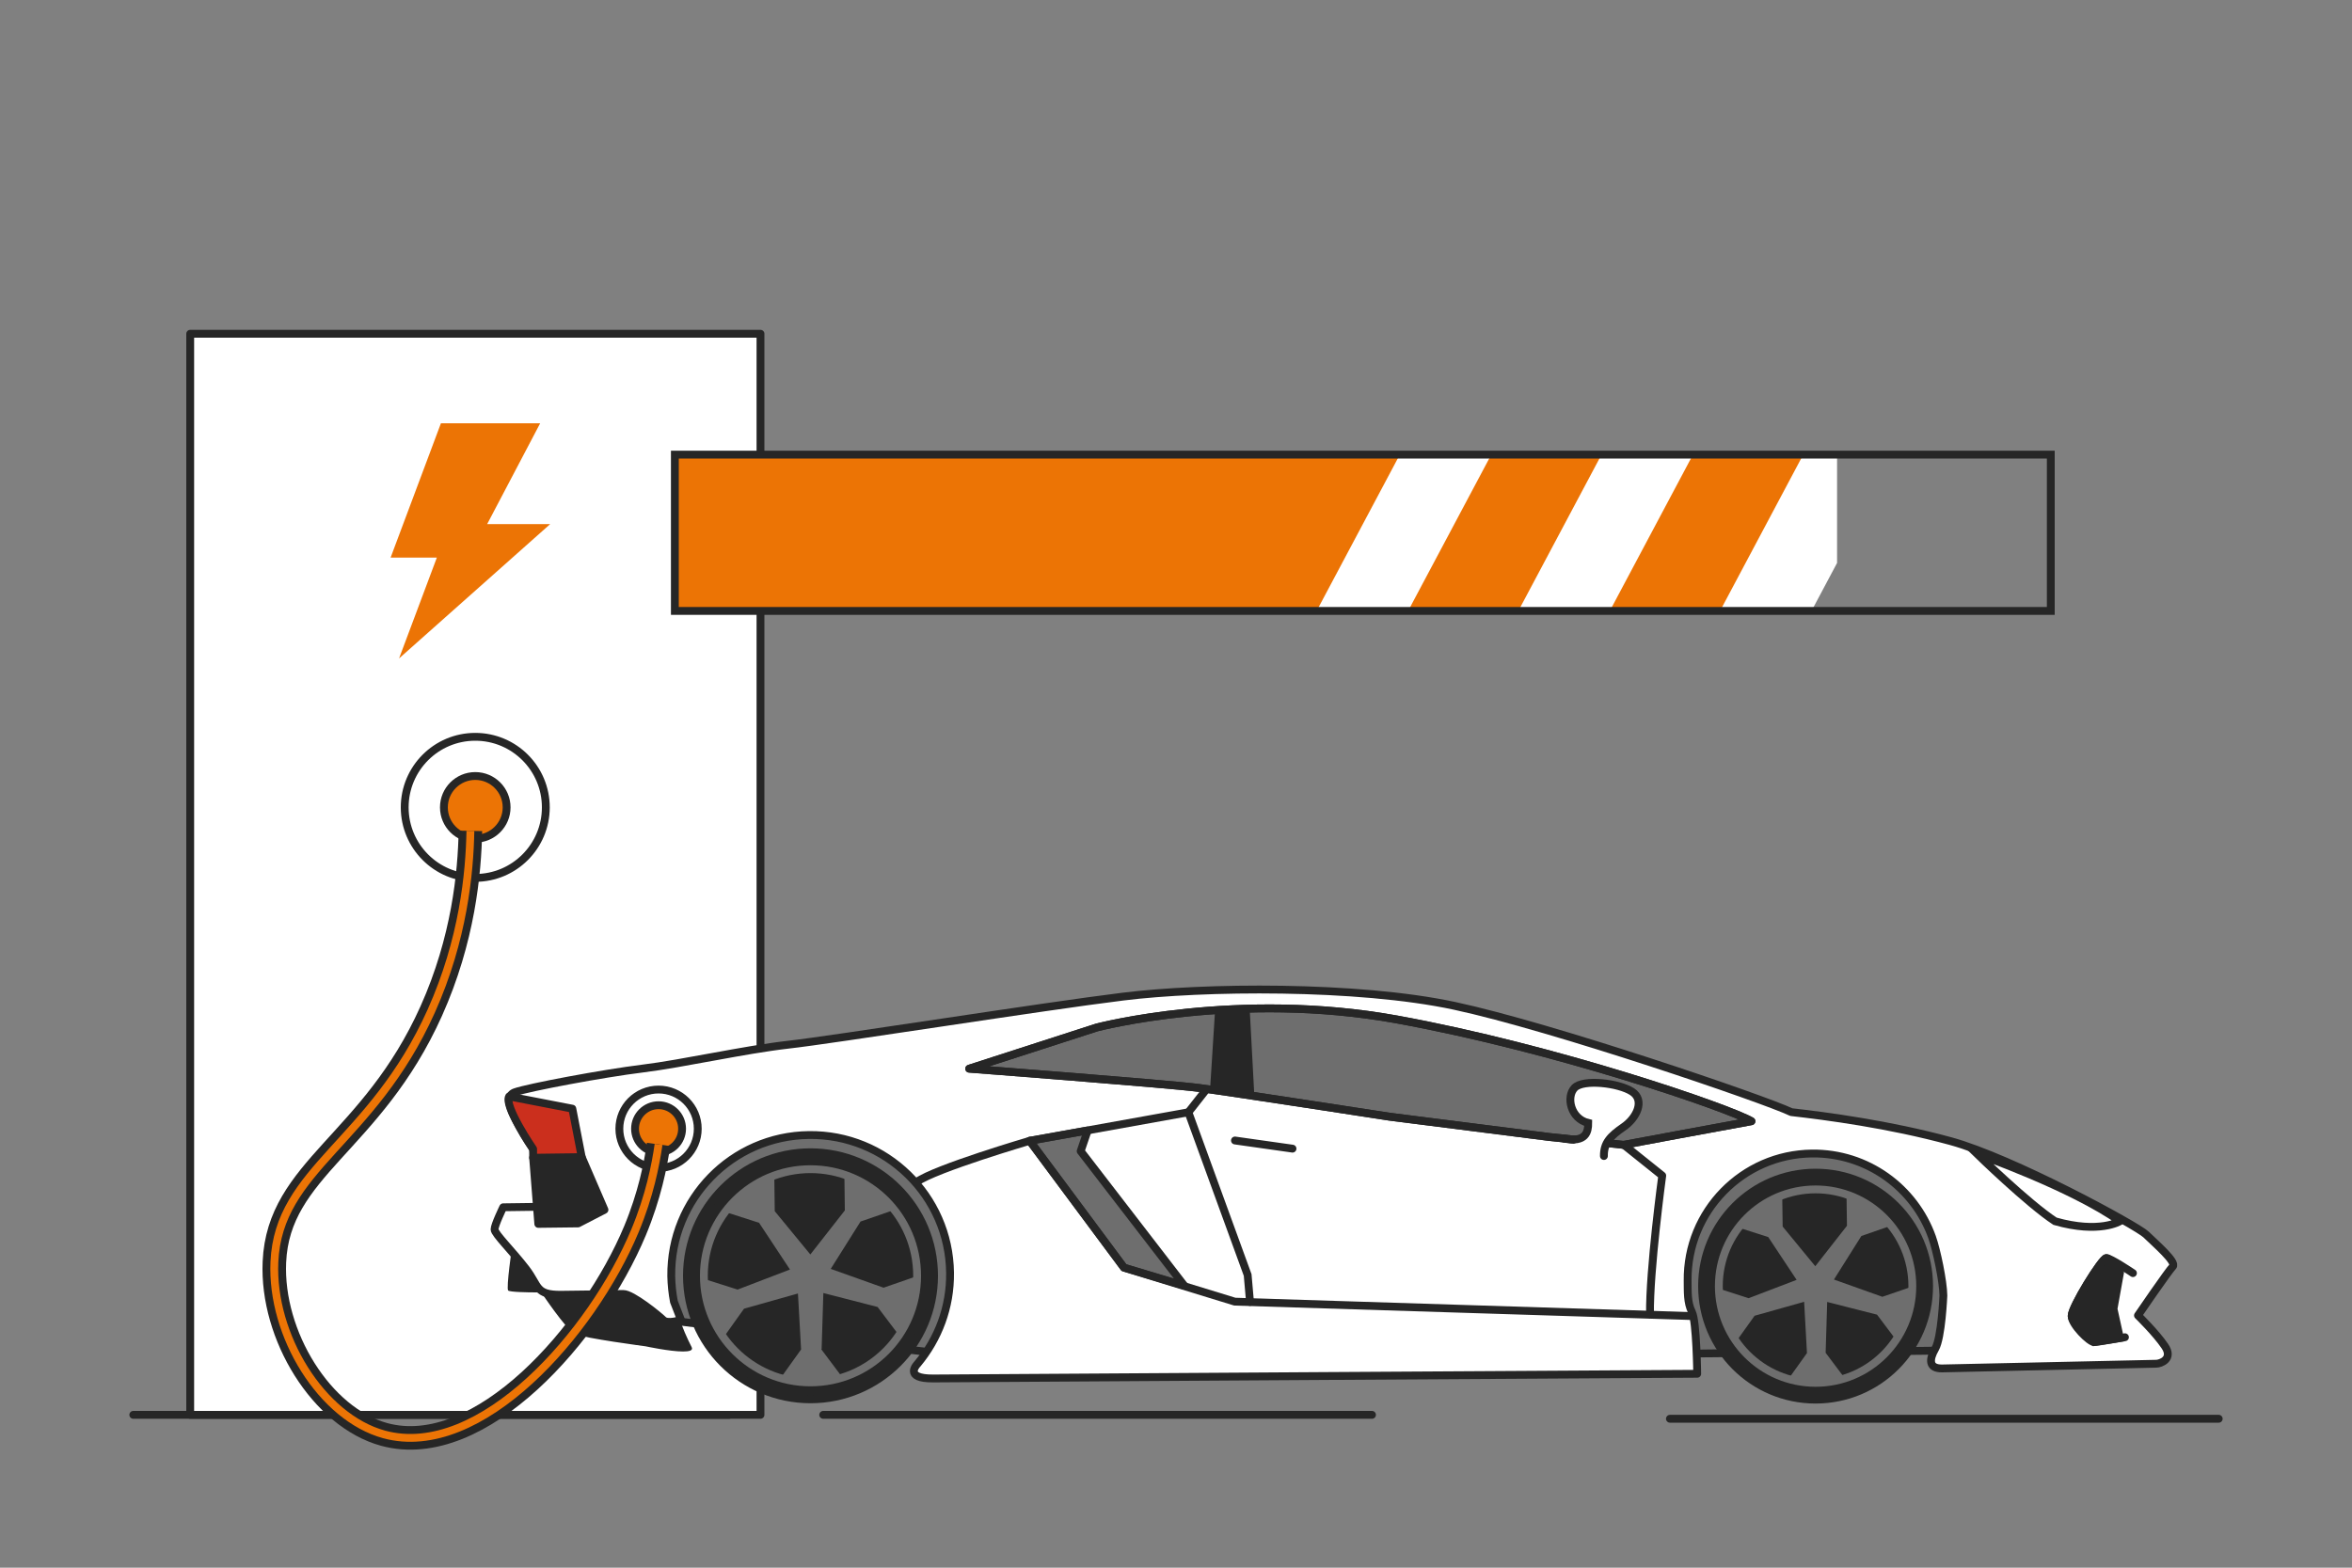 <?xml version="1.0" encoding="UTF-8"?>
<svg id="Ebene_1" data-name="Ebene 1" xmlns="http://www.w3.org/2000/svg" xmlns:xlink="http://www.w3.org/1999/xlink" viewBox="0 0 150 100">
  <rect x="0" y="0" width="150" height="100" fill="#808080" stroke="none"/>
  <defs>
    <style>
      .cls-1, .cls-2, .cls-3, .cls-4, .cls-5, .cls-6, .cls-7, .cls-8, .cls-9, .cls-10, .cls-11, .cls-12, .cls-13, .cls-14 {
        stroke-width: .5px;
      }

      .cls-1, .cls-2, .cls-3, .cls-4, .cls-5, .cls-7, .cls-15, .cls-8, .cls-9, .cls-10, .cls-11, .cls-12, .cls-14 {
        stroke: #262626;
      }

      .cls-1, .cls-2, .cls-4, .cls-16, .cls-6, .cls-15, .cls-13 {
        fill: none;
      }

      .cls-1, .cls-4, .cls-5, .cls-6, .cls-15, .cls-8, .cls-9, .cls-11, .cls-13, .cls-14 {
        stroke-miterlimit: 10;
      }

      .cls-2, .cls-3, .cls-4, .cls-5, .cls-6, .cls-7, .cls-9, .cls-10, .cls-12 {
        stroke-linecap: round;
      }

      .cls-2, .cls-3, .cls-7, .cls-10, .cls-12 {
        stroke-linejoin: round;
      }

      .cls-17, .cls-3, .cls-9 {
        fill: #fff;
      }

      .cls-18, .cls-5, .cls-11, .cls-12 {
        fill: #262626;
      }

      .cls-6 {
        stroke: #6e6e6e;
      }

      .cls-7, .cls-19, .cls-14 {
        fill: #6e6e6e;
      }

      .cls-15 {
        stroke-width: 1.5px;
      }

      .cls-8, .cls-20 {
        fill: #ec7405;
      }

      .cls-10 {
        fill: #cb2f1d;
      }

      .cls-13 {
        stroke: #ec7405;
      }

      .cls-21 {
        clip-path: url(#clippath);
      }
    </style>
    <clipPath id="clippath">
      <rect class="cls-16" x="62.91" y="29.08" width="54.25" height="9.97"/>
    </clipPath>
  </defs>
  <rect class="cls-3" x="12.13" y="21.29" width="36.37" height="68.96"/>
  <g>
    <polygon class="cls-14" points="42.29 84.17 62.18 86.61 107.23 86.35 124.69 86.14 124.84 75.15 115.79 71.88 105.68 74.82 65.73 77.83 52.4 69.55 42.03 74.18 41.56 81.5 42.29 84.17"/>
    <g>
      <path class="cls-18" d="M43.58,85.96c-.82,0-2.33-.32-2.34-.33-1.53-.2-4.07-.58-4.46-.77-.37-.18-1.45-1.67-2.04-2.56-.05-.07-.12-.11-.21-.11,0,0-.32,0-.32,0-.92,0-1.39-.03-1.58-.06,0-.35.11-1.36.24-2.33l9.68,1.79c.08,1.76.88,3.56,1.29,4.36-.06,0-.14.02-.27.02Z"/>
      <path class="cls-18" d="M33.08,80.08l9.23,1.7c.11,1.52.72,3.03,1.13,3.91-.82-.03-2.15-.32-2.2-.33-1.9-.25-4.05-.59-4.36-.74-.28-.15-1.23-1.4-1.95-2.48-.09-.14-.25-.22-.42-.22h-.32c-.66,0-1.08-.01-1.32-.03.02-.4.1-1.11.2-1.81M32.66,79.5s-.39,2.68-.25,2.82c.11.1,1.23.12,1.79.12.19,0,.32,0,.32,0,0,0,1.58,2.37,2.14,2.65.57.27,4.52.79,4.52.79,0,0,1.53.33,2.39.33.4,0,.65-.07.54-.28-.55-1.07-1.3-2.89-1.32-4.56l-10.14-1.87h0Z"/>
    </g>
    <path class="cls-3" d="M107.9,83.68c-.3-.59-.26-1.3-.27-1.98-.05-4.43,3.5-8.07,7.93-8.12,3.52-.04,6.54,2.19,7.66,5.34.29.81.71,2.81.72,3.72,0,0-.11,2.68-.52,3.39s-.41,1.27.44,1.26c.84-.01,13.37-.3,13.65-.3s1.12-.3.55-1.13c-.57-.84-1.71-1.95-1.71-1.95,0,0,1.94-2.84,2.22-3.12s-1.13-1.48-1.7-2.04c-.57-.56-8.52-4.88-12.47-5.96-3.96-1.08-7.9-1.59-10.16-1.85-1.7-.82-15.27-5.45-21.48-6.78-6.21-1.33-16.07-1.22-21.13-.59-5.06.62-18.55,2.76-21.37,3.07-2.81.32-6.74,1.21-9.27,1.52s-7.31,1.21-8.15,1.51c-.84.29.02,1.69.31,2.25s.86,1.4.86,1.4l.33,3.66-2.25.03s-.55,1.13-.55,1.41,1.14,1.39,2,2.51c.86,1.12.58,1.68,2.27,1.66,1.69-.02,3.38-.04,3.94-.05s2.27,1.38,2.55,1.66,1.13-.01,1.13-.01l-.45-1.16c-.1-.53-.16-1.07-.17-1.63-.06-4.91,3.87-8.94,8.78-9,4.91-.06,8.94,3.87,9,8.78.03,2.21-.76,4.24-2.07,5.81,0,0-.97.96,1.01.94,1.97-.02,48.71-.3,48.71-.3,0,0-.04-3.35-.33-3.92Z"/>
    <polygon class="cls-7" points="69.37 72.11 68.92 73.43 75.53 82.01 71.68 80.86 65.67 72.77 69.37 72.11"/>
    <polygon class="cls-12" points="37.1 73.81 38.55 77.17 36.87 78.04 34.33 78.07 34 73.85 37.1 73.81"/>
    <circle class="cls-5" cx="51.69" cy="81.38" r="7.88"/>
    <polyline class="cls-2" points="107.9 83.95 78.75 83.03 71.68 80.86 65.67 72.77 75.79 70.95"/>
    <path class="cls-7" d="M61.81,68.17l8.14-2.63s8.98-2.36,19.14-.51c10.16,1.85,21.19,5.66,22.61,6.49-1.69.3-8.15,1.51-8.15,1.51l-4.79-.51-10.15-1.29s-10.16-1.57-12.13-1.83c-1.97-.26-14.66-1.23-14.66-1.23Z"/>
    <path class="cls-4" d="M136.03,81.21s-1.42-.96-1.7-.96-2.22,3.12-2.21,3.69c0,.56,1.15,1.68,1.43,1.67s1.97-.31,1.97-.31"/>
    <path class="cls-9" d="M135.2,77.9s-1.31.81-4.14,0c-1.7-1.11-4.98-4.3-4.98-4.3,0,0,5.99,2.09,9.12,4.3Z"/>
    <g>
      <path class="cls-18" d="M77.44,69.3l.29-4.61c.37-.04,1.13-.11,1.62-.11.04,0,.07,0,.11,0l.27,4.91-2.29-.2Z"/>
      <path class="cls-18" d="M79.23,64.84l.24,4.39-1.76-.15.26-4.15c.36-.03.87-.08,1.26-.08M79.35,64.34c-.68,0-1.86.13-1.86.13l-.32,5.06,2.82.25-.29-5.42c-.08-.01-.2-.02-.35-.02h0Z"/>
    </g>
    <line class="cls-4" x1="78.76" y1="72.75" x2="82.43" y2="73.27"/>
    <polyline class="cls-4" points="76.93 69.5 75.79 70.95 79.57 81.33 79.72 83.05"/>
    <path class="cls-2" d="M103.55,73.02l2.46,1.97s-.82,6.04-.78,8.85"/>
    <path class="cls-5" d="M135.2,81.21l-.41,2.28.41,1.86-1.65.26s-1.42-1.11-1.43-1.67c0-.56,1.93-3.68,2.21-3.69s.87.96.87.96Z"/>
    <path class="cls-4" d="M65.67,72.77s-5.99,1.76-7.2,2.62"/>
    <path class="cls-10" d="M32.47,69.94l4.03.78.6,3.09-3.1.04v-.56s-1.89-2.76-1.53-3.35Z"/>
    <path class="cls-2" d="M61.81,68.17l8.14-2.63s8.98-2.36,19.14-.51c10.16,1.85,21.19,5.66,22.61,6.49-1.69.3-8.15,1.51-8.15,1.51l-4.79-.51-10.15-1.29s-10.16-1.57-12.13-1.83c-1.97-.26-14.66-1.23-14.66-1.23Z"/>
    <path class="cls-9" d="M102.29,73.74c-.01-.84.41-1.27,1.25-1.85.84-.57,1.39-1.71.54-2.26s-3.11-.81-3.66-.24-.26,1.97.87,2.24c0,.56-.13,1.27-1.54,1"/>
    <path class="cls-19" d="M52.4,86.05l.11-3.57,3.46.89,1.39,1.84c.74-1.09,1.18-2.41,1.18-3.83l-2.19.76-3.37-1.2,1.9-3.02,2.2-.76c-.82-1.05-1.94-1.85-3.23-2.28l.03,2.33-2.2,2.81-2.27-2.76-.03-2.33c-1.28.46-2.38,1.29-3.18,2.36l2.21.71,1.97,2.98-3.34,1.28-2.2-.7c.04,1.42.5,2.72,1.27,3.8l1.34-1.88,3.44-.97.2,3.57-1.34,1.87c.64.19,1.31.28,2.01.28s1.37-.12,2-.32l-1.38-1.84Z"/>
    <circle class="cls-6" cx="51.69" cy="81.38" r="6.8"/>
    <circle class="cls-11" cx="115.79" cy="82.04" r="7.24"/>
    <path class="cls-19" d="M116.43,86.33l.1-3.28,3.18.81,1.27,1.69c.68-1,1.08-2.21,1.08-3.52l-2.01.69-3.09-1.1,1.75-2.78,2.02-.7c-.75-.96-1.78-1.7-2.97-2.09l.03,2.14-2.02,2.58-2.08-2.53-.03-2.14c-1.17.42-2.19,1.18-2.92,2.16l2.03.65,1.81,2.73-3.06,1.17-2.02-.65c.03,1.3.46,2.5,1.17,3.49l1.23-1.72,3.16-.89.18,3.27-1.23,1.72c.58.17,1.2.26,1.85.25s1.26-.11,1.84-.3l-1.27-1.69Z"/>
    <circle class="cls-6" cx="115.79" cy="82.04" r="6.17"/>
  </g>
  <line class="cls-9" x1="8.5" y1="90.25" x2="46.5" y2="90.25"/>
  <line class="cls-9" x1="52.5" y1="90.25" x2="87.5" y2="90.25"/>
  <line class="cls-9" x1="106.5" y1="90.5" x2="141.5" y2="90.5"/>
  <line class="cls-9" x1="55.19" y1="33.55" x2="75.93" y2="33.55"/>
  <polygon class="cls-20" points="35.09 33.43 31.07 33.43 34.45 27 28.12 27 24.91 35.57 27.86 35.57 25.45 42 35.09 33.43"/>
  <circle class="cls-1" cx="30.31" cy="51.5" r="4.5"/>
  <circle class="cls-8" cx="30.31" cy="51.5" r="2"/>
  <circle class="cls-1" cx="42" cy="72" r="2.5"/>
  <circle class="cls-8" cx="42" cy="72" r="1.5"/>
  <g>
    <path class="cls-15" d="M30,53c-.05,2.68-.45,6.93-2.5,11.5-3.79,8.44-9.74,10.04-10,16-.21,4.68,3.01,9.91,7,11,6.13,1.67,13.27-6.46,16-13,.92-2.21,1.31-4.17,1.5-5.5"/>
    <path class="cls-13" d="M30,53c-.05,2.68-.45,6.93-2.5,11.5-3.79,8.44-9.74,10.04-10,16-.21,4.68,3.01,9.91,7,11,6.13,1.67,13.27-6.46,16-13,.92-2.21,1.31-4.17,1.5-5.5"/>
  </g>
  <rect class="cls-20" x="43.04" y="29" width="72.11" height="9.97"/>
  <g class="cls-21">
    <rect class="cls-17" x="110.5" y="24.06" width="5.15" height="28.07" transform="translate(31.14 -48.64) rotate(28.01)"/>
    <rect class="cls-17" x="97.63" y="24.06" width="5.15" height="28.07" transform="translate(29.64 -42.6) rotate(28.01)"/>
    <rect class="cls-17" x="84.77" y="24.06" width="5.15" height="28.07" transform="translate(28.13 -36.56) rotate(28.01)"/>
  </g>
  <rect class="cls-1" x="43.04" y="29" width="87.75" height="9.97"/>
</svg>